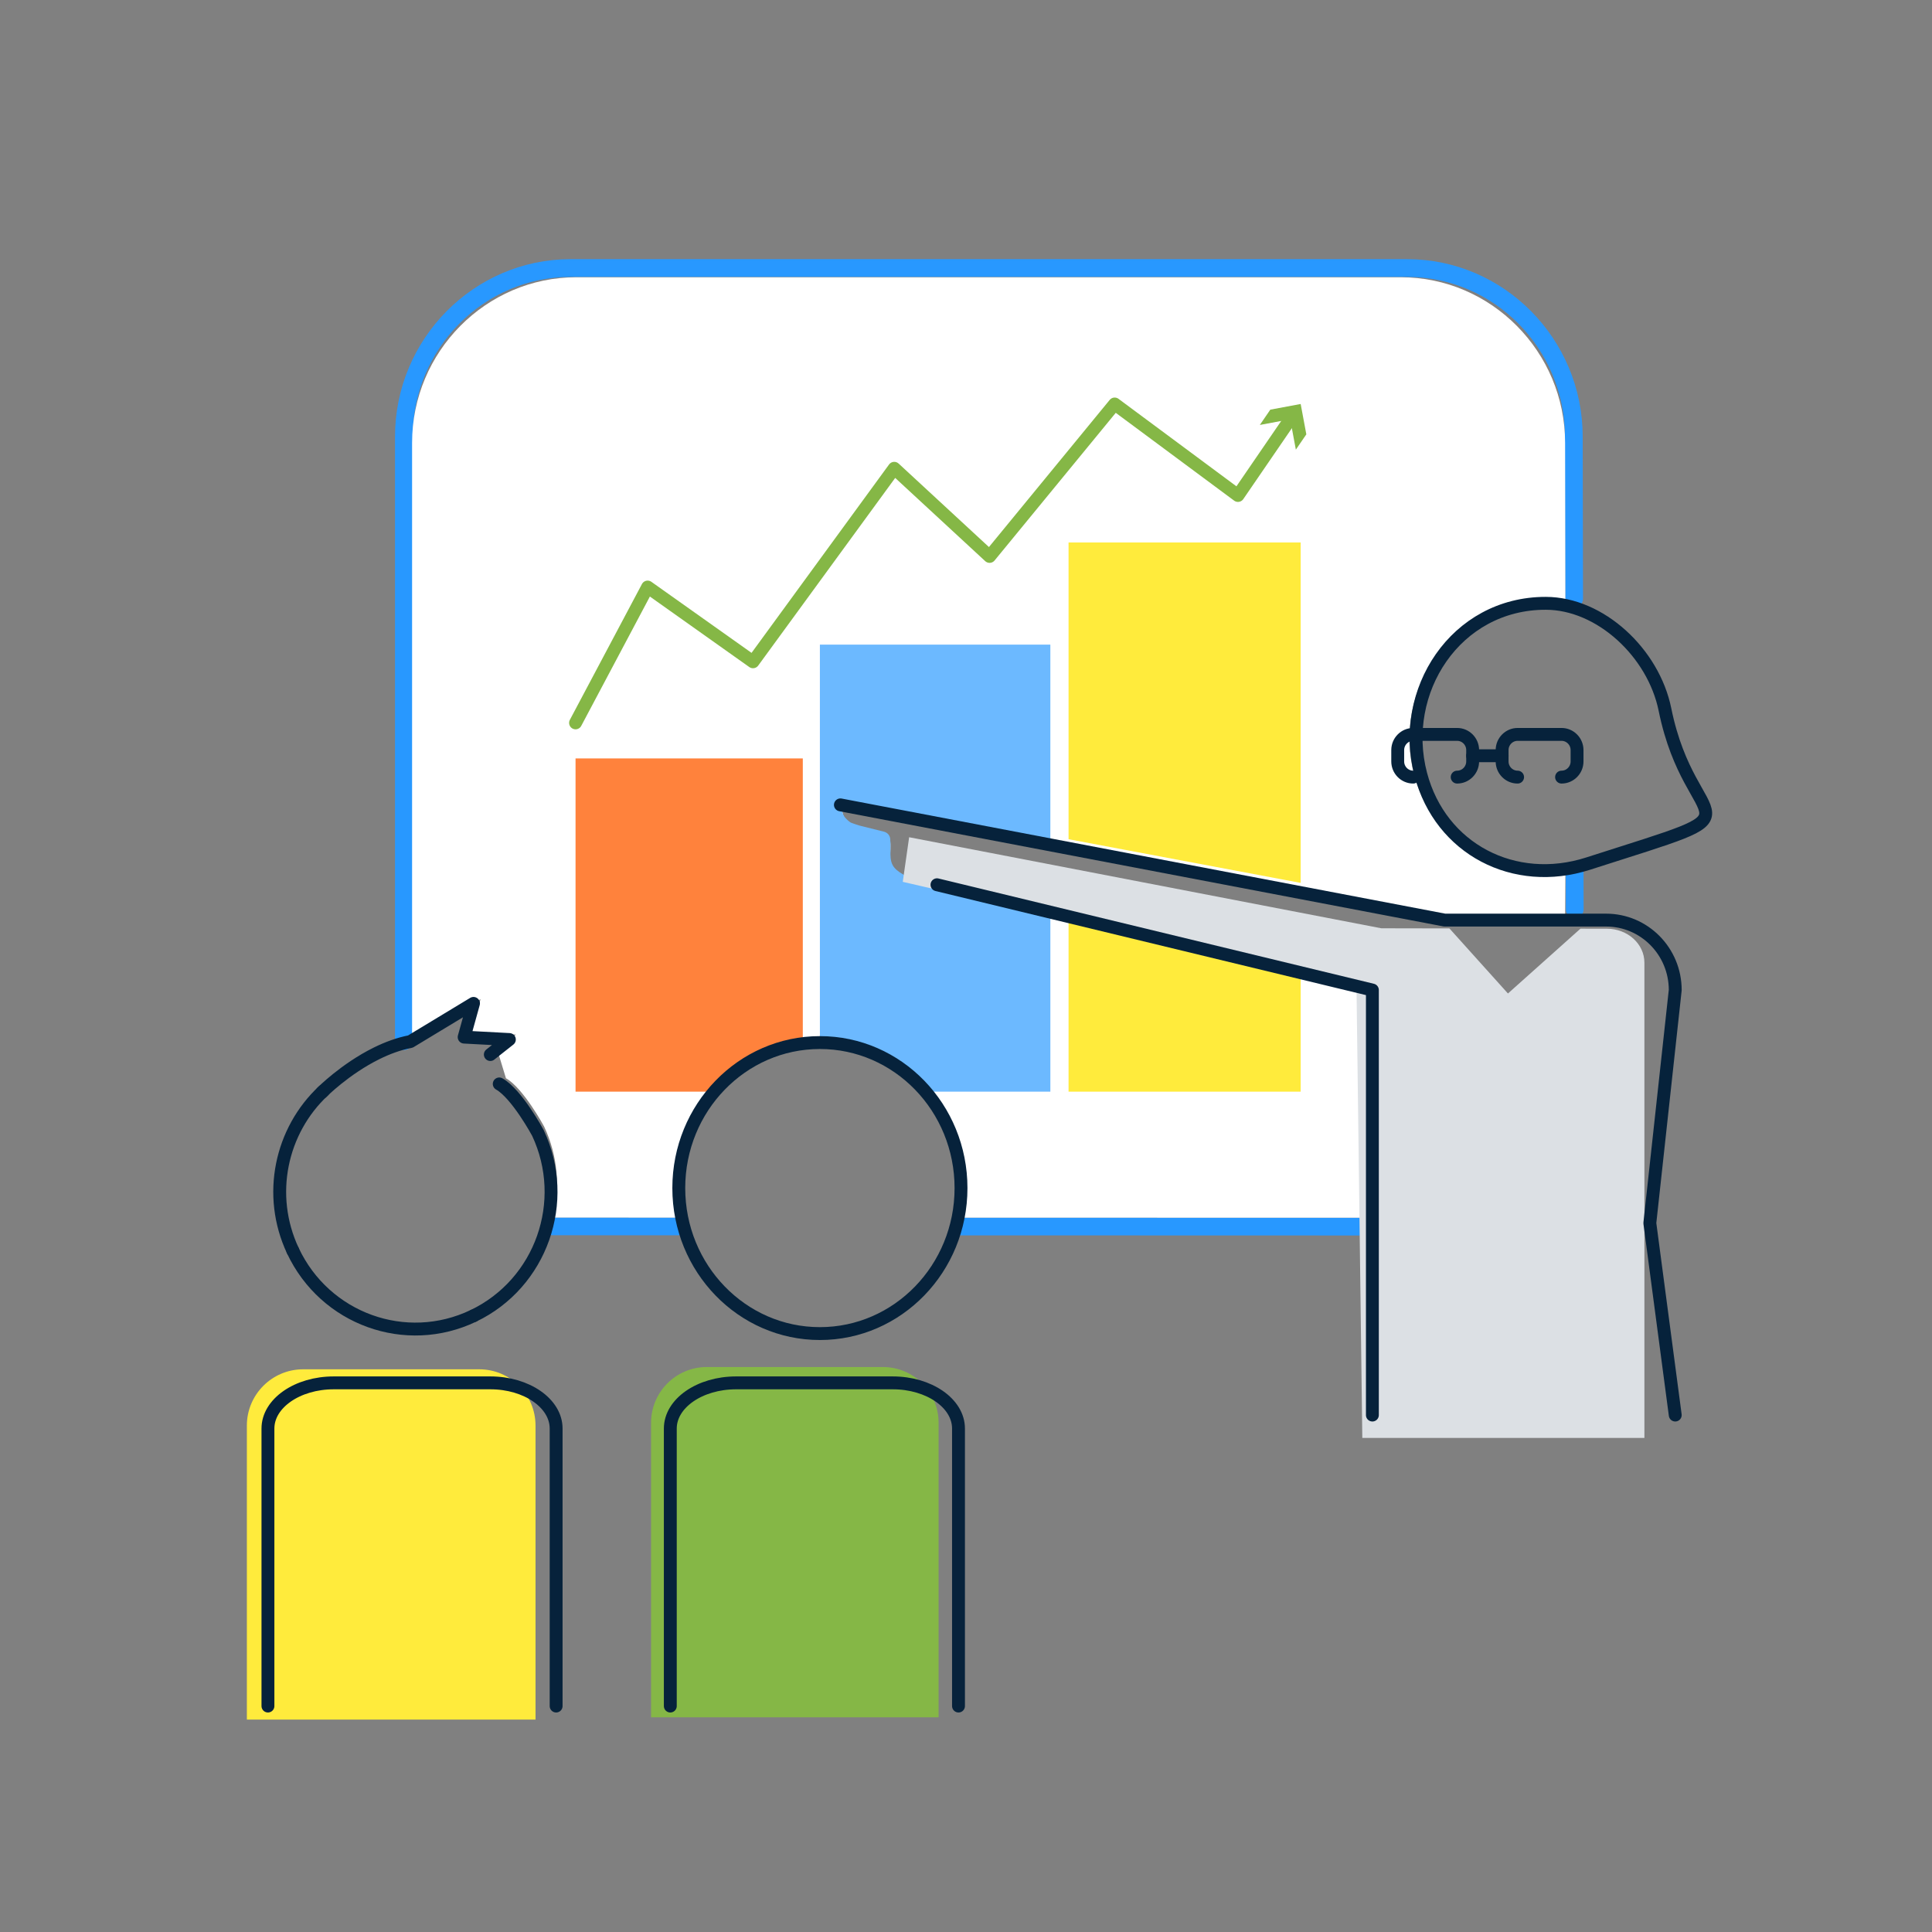 <?xml version="1.0" encoding="UTF-8"?>
<svg xmlns="http://www.w3.org/2000/svg" viewBox="0 0 375 375">
  <rect x="0" y="0" width="375" height="375" fill="#808080" stroke="none"/>
  <path d="m0 0h375v375h-375z" fill="none"></path>
  <path d="m305.633 169.51.02 6.993" fill="none" stroke="#2898ff" stroke-linecap="round" stroke-linejoin="round" stroke-width="3.45"></path>
  <path d="m305.537 116.214-.061-31.472c0-17.992-14.551-32.714-32.336-32.714h-162.406c-17.785 0-32.336 14.721-32.336 32.714v117.33" fill="none" stroke="#2898ff" stroke-linecap="round" stroke-linejoin="round" stroke-width="3.45"></path>
  <path d="m131.52 238.044-24.177-.006" fill="none" stroke="#2898ff" stroke-linecap="round" stroke-linejoin="round" stroke-width="3.45"></path>
  <path d="m265.763 238.083-79.349-.023" fill="none" stroke="#2898ff" stroke-linecap="round" stroke-linejoin="round" stroke-width="3.45"></path>
  <path d="m265.411 236.363v-44.674s-78.65-19.727-83.858-20.196c-5.209-.469-8.123-1.901-8.644-3.357-.52-1.456.568-5.461-.774-6.09s-5.515-1.209-7.242-2.177-1.46-3.801-1.46-3.801l115.368 22.435 24.989-.459.059-10.069c-13.194 2.888-25.848-4.335-29.39-17.714-4.189-15.818 6.612-32.656 23.91-32.633 1.847.003 3.682.313 5.468.86l-.053-32.529c0-17.679-14.341-32.143-31.869-32.143h-160.06c-17.528 0-31.869 14.464-31.869 32.143v115.533c.406-.103.812-.208 1.223-.287l12.072-7.277-1.79 6.431 8.649.459-3.642 2.864 1.706 5.607c3.386 1.905 7.403 9.357 7.403 9.357 2.7 5.742 3.144 11.976 1.696 17.686l26.129.005c-.597-2.293-.92-4.701-.92-7.188 0-15.326 12.086-27.75 26.995-27.75s26.995 12.424 26.995 27.75c0 2.49-.324 4.902-.922 7.198l79.829.016z" fill="#fff"></path>
  <path d="m252.459 171.368v-66.08h-45.052v57.604z" fill="#ffeb3c"></path>
  <path d="m207.407 176.795v35.099h45.052v-24.14z" fill="#ffeb3c"></path>
  <path d="m159.142 202.654c7.948.279 15.654 3.419 20.487 9.24h24.245v-34.847l-21.606-5.055s-6.578-1.146-8.637-3.542c-1.265-1.473-.57-3.509-.857-5.726-.083-.639-.556-1.116-1.169-1.29l-4.759-1.187c-.17-.048-1.68-.532-1.82-.641-.951-.742-1.593-1.403-1.593-2.628l-.312-1.085 18.564 3.975 1.171.251 21.016 3.803v-38.803h-44.732" fill="#6cb9ff"></path>
  <path d="m311.883 180.263-5.116-.01-14.075 12.582-11.361-12.63-13.219-.025-91.649-17.673-1.237 8.658 88.068 20.396 1.128 87.541h54.754v-92.253c0-3.638-3.265-6.587-7.293-6.587z" fill="#dce0e4"></path>
  <path d="m266.38 274.662v-82.496l-84.514-20.436" fill="none" stroke="#06223b" stroke-linecap="round" stroke-linejoin="round" stroke-width="2.5"></path>
  <path d="m163.122 156.225 117.288 22.366h31.334c7.411 0 13.418 6.078 13.418 13.575l-4.931 45.238 4.931 37.258" fill="none" stroke="#06223b" stroke-linecap="round" stroke-linejoin="round" stroke-width="2.5"></path>
  <path d="m137.19 265.337h34.172c5.971 0 10.818 4.847 10.818 10.818v57.172h-55.808v-57.172c0-5.971 4.847-10.818 10.818-10.818z" fill="#85b746"></path>
  <path d="m58.838 265.782h34.185c6.028 0 10.922 4.894 10.922 10.922v57.069h-56.028v-57.069c0-6.028 4.894-10.922 10.922-10.922z" fill="#ffeb3c"></path>
  <path d="m52.007 331.143v-53.867c0-4.896 5.717-8.864 12.769-8.864h30.4c7.052 0 12.769 3.969 12.769 8.864v53.867" fill="none" stroke="#06223b" stroke-linecap="round" stroke-linejoin="round" stroke-width="2.5"></path>
  <path d="m130.107 331.143v-53.867c0-4.896 5.717-8.864 12.769-8.864h30.4c7.052 0 12.769 3.969 12.769 8.864v53.867" fill="none" stroke="#06223b" stroke-linecap="round" stroke-linejoin="round" stroke-width="2.5"></path>
  <path d="m111.713 140.309 13.993-26.363 20.451 14.507 27.418-37.559 18.504 17.105 24.279-29.584 23.932 17.755 10.553-15.398" fill="none" stroke="#85b746" stroke-linecap="round" stroke-linejoin="round" stroke-width="2.5"></path>
  <path d="m251.525 87.275-1.099-5.894-5.893 1.102 2.034-2.969 5.892-1.1 1.1 5.892z" fill="#85b746"></path>
  <path d="m155.825 202.651v-55.44h-44.112v64.683h26.693c4.39-5.056 10.519-8.47 17.419-9.243z" fill="#ff823c"></path>
  <g fill="none">
    <path d="m323.168 137.72c5.101 25.048 20.965 18.394-14.934 29.913-14.301 4.588-28.627-2.809-32.458-17.318-4.25-16.099 6.709-33.236 24.261-33.212 10.585.014 20.887 9.6 23.131 20.617z" stroke="#06223b" stroke-linecap="round" stroke-linejoin="round" stroke-width="2.5"></path>
    <ellipse cx="159.142" cy="230.604" rx="27.39" ry="28.243" stroke="#06223b" stroke-linecap="round" stroke-linejoin="round" stroke-width="2.5"></ellipse>
    <path d="m95.172 204.685 3.695-2.915-8.776-.467 1.816-6.545-12.249 7.407c-2.292.441-4.513 1.278-6.555 2.287-6.127 3.025-10.645 7.589-10.645 7.589" stroke="#06223b" stroke-linecap="round" stroke-linejoin="round" stroke-width="2.5"></path>
    <path d="m91.908 255.394c13.138-6.304 18.738-22.189 12.507-35.481 0 0-4.076-7.584-7.512-9.523" stroke="#06223b" stroke-linecap="round" stroke-linejoin="round" stroke-width="2.5"></path>
    <path d="m62.777 211.737c-8.255 7.693-11.003 20.205-5.94 31.005" stroke="#06223b" stroke-linecap="round" stroke-linejoin="round" stroke-width="2.5"></path>
    <path d="m56.837 242.741c6.231 13.292 21.933 18.957 35.071 12.653" stroke="#06223b" stroke-linecap="round" stroke-linejoin="round" stroke-width="2.5"></path>
    <path d="m274.302 150.837c-1.653 0-3.006-1.368-3.006-3.041v-2.207c0-1.672 1.353-3.041 3.006-3.041h8.534c1.653 0 3.006 1.368 3.006 3.041v2.207c0 1.672-1.353 3.041-3.006 3.041" stroke="#06223b" stroke-linecap="round" stroke-linejoin="round" stroke-width="2.5"></path>
    <path d="m285.841 146.693h5.718" stroke="#06223b" stroke-linecap="round" stroke-linejoin="round" stroke-width="2.5"></path>
    <path d="m294.564 150.837c-1.653 0-3.006-1.368-3.006-3.041v-2.207c0-1.672 1.353-3.041 3.006-3.041h8.534c1.653 0 3.006 1.368 3.006 3.041v2.207c0 1.672-1.353 3.041-3.006 3.041" stroke="#06223b" stroke-linecap="round" stroke-linejoin="round" stroke-width="2.5"></path>
  </g>
</svg>
